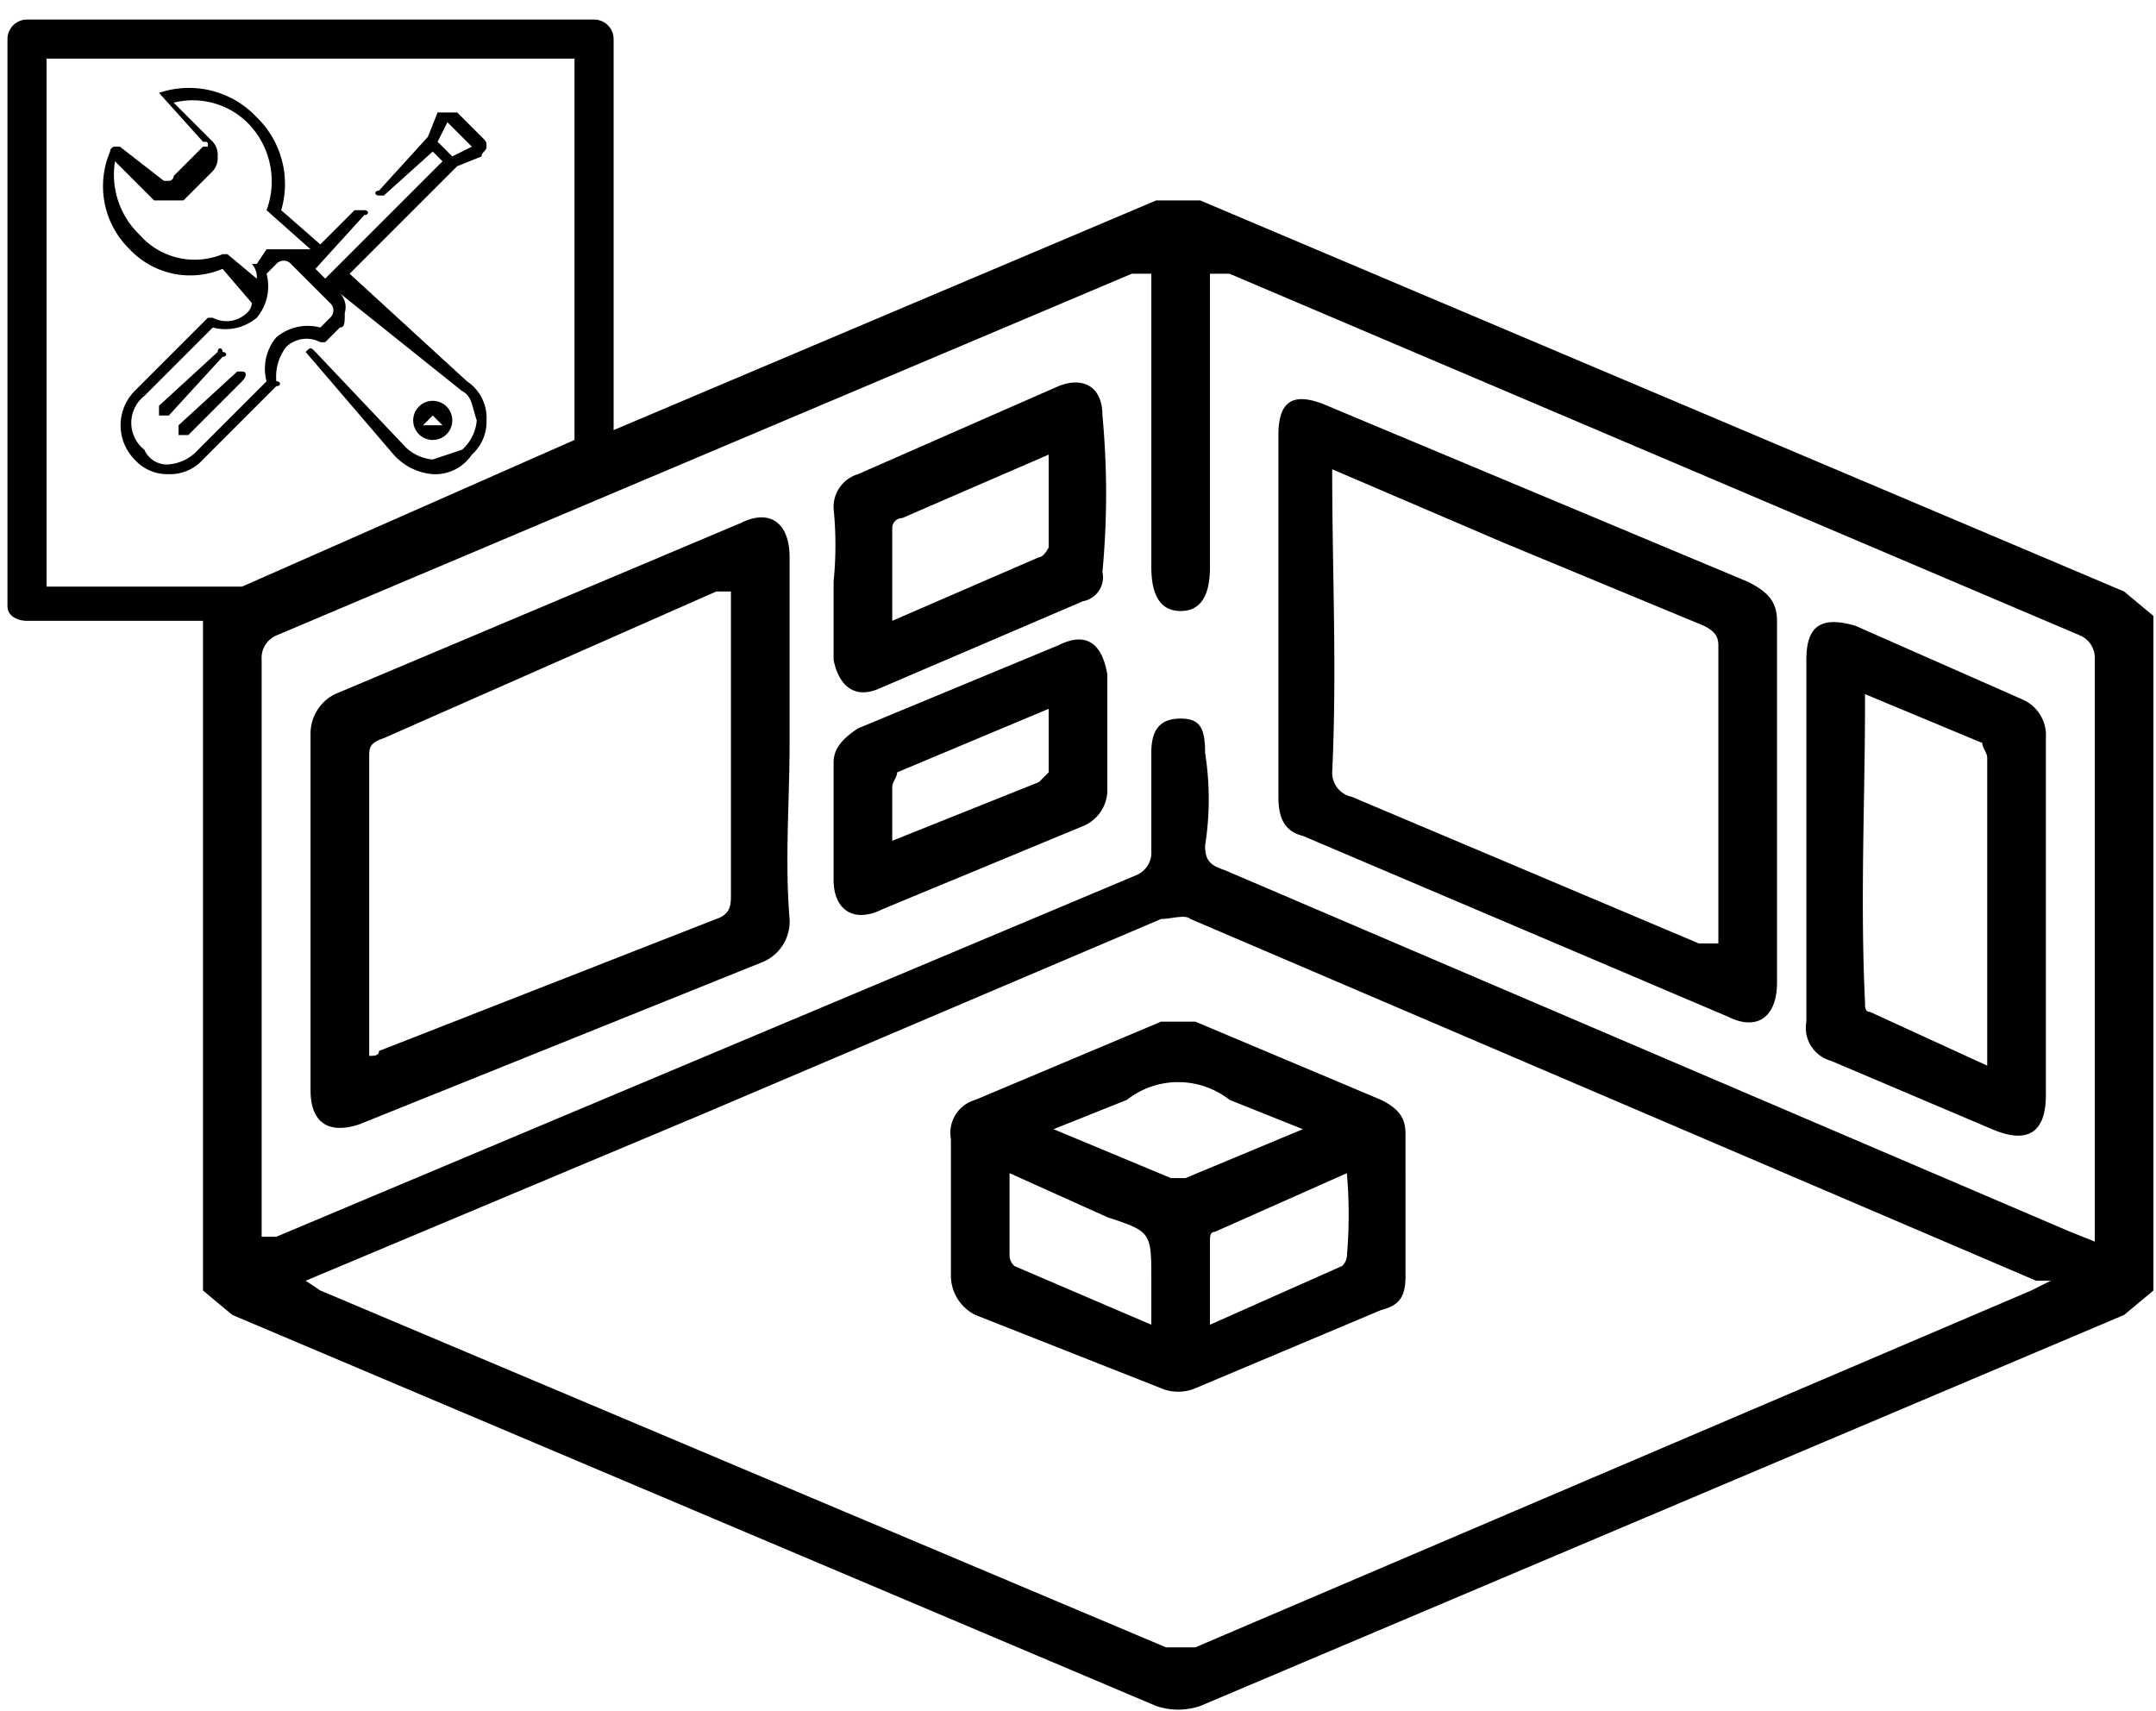<svg id="Layer_1" data-name="Layer 1" xmlns="http://www.w3.org/2000/svg" width="15.5mm" height="12.3mm" viewBox="0 0 44 35"><path d="M8.8,8.2a.4.4,0,1,0,.4.4A.4.4,0,0,0,8.8,8.2Zm0,.5H8.6l.2-.2.2.2Z"/><path d="M9.9,8.6a.9.9,0,0,0-.4-.8L7.1,5.6,9.3,3.4h0l.5-.2c0-.1.1-.1.1-.2s0-.1-.1-.2l-.5-.5H8.9l-.2.5h0l-1,1.1c-.1,0-.1.1,0,.1h.1l1-.9.2.2L6.6,5.7l-.2-.2,1-1.1c.1,0,.1-.1,0-.1H7.2L6.5,5l-.8-.7a1.9,1.9,0,0,0-.5-1.9,1.9,1.9,0,0,0-2-.5h0l.9,1c.1,0,.1,0,.1.1H4.1l-.6.6a.1.1,0,0,1-.1.1H3.3L2.4,3H2.3a.1.1,0,0,0-.1.1,1.8,1.8,0,0,0,.4,2,1.7,1.7,0,0,0,1.9.4l.6.7a.3.3,0,0,1-.1.2.6.6,0,0,1-.7.1H4.2L2.7,8a1,1,0,0,0,0,1.4.9.9,0,0,0,.7.3.9.9,0,0,0,.7-.3L5.6,7.9c.1,0,.1-.1,0-.1a1,1,0,0,1,.2-.7A.6.6,0,0,1,6.5,7h.1l.3-.3c.1,0,.1-.1.1-.3A.4.4,0,0,0,6.9,6h0L9.4,8c.2.1.2.3.3.6a.9.9,0,0,1-.3.6l-.6.2a.9.9,0,0,1-.6-.3L6.4,7.2c-.1-.1-.1-.1-.2,0h0L8,9.3a1.2,1.2,0,0,0,.8.4h0a.9.9,0,0,0,.8-.4A.9.9,0,0,0,9.9,8.6Zm-1-5.7.2-.4.5.5-.4.2ZM4.6,5.2H4.5a1.5,1.5,0,0,1-1.7-.4,1.7,1.7,0,0,1-.5-1.5l.8.8h.6l.6-.6a.4.4,0,0,0,.1-.3.4.4,0,0,0-.1-.3l-.8-.8A1.6,1.6,0,0,1,5,2.5a1.7,1.7,0,0,1,.4,1.8h0l.9.8H5.4l-.2.3H5.1a.4.4,0,0,1,.1.3ZM6.7,6.5l-.2.2a1,1,0,0,0-.9.2h0a1,1,0,0,0-.2.9L4,9.2a.9.9,0,0,1-.6.3.5.5,0,0,1-.5-.3.7.7,0,0,1,0-1.1L4.3,6.7a1,1,0,0,0,.9-.2,1,1,0,0,0,.2-.9l.2-.2a.2.2,0,0,1,.3,0l.2.2.4.4.2.2A.2.2,0,0,1,6.7,6.5Z"/><path d="M4.5,7.2c0-.1-.1-.1-.1,0L3.2,8.3v.2h.2L4.5,7.3C4.6,7.3,4.6,7.2,4.5,7.2Z"/><path d="M4.9,7.6H4.8L3.6,8.7v.2h.2L4.9,7.8C5,7.7,5,7.6,4.9,7.6Z"/><path d="M44,26.4l-.6.5-18.9,8a1.4,1.4,0,0,1-.9,0l-18.9-8-.6-.5V12.6l.6-.5,18.9-8h.9l18.9,8,.6.5ZM6.2,26.2l.3.2,17.3,7.3h.6l17.1-7.3.4-.2h-.3L24.3,18.8c-.1-.1-.4,0-.6,0l-9.4,4Zm-.9-.9h.3l17.6-7.4a.5.5,0,0,0,.3-.5V15.4c0-.5.2-.7.6-.7s.5.2.5.7a6.1,6.1,0,0,1,0,1.9c0,.3.1.4.4.5l17.3,7.4.5.2V13.5a.5.5,0,0,0-.3-.5L25.1,5.6h-.4v6q0,.9-.6.9t-.6-.9v-6h-.4L5.6,13a.5.5,0,0,0-.3.5V25.3Z"/><path d="M28.7,24.7v1.4c0,.4-.1.6-.5.7l-3.8,1.6a.9.9,0,0,1-.7,0l-3.8-1.5a.9.9,0,0,1-.5-.8V23.3a.7.7,0,0,1,.5-.8l3.8-1.6h.7l3.8,1.6c.4.2.5.4.5.7Zm-2.1-1.6-1.5-.6a1.7,1.7,0,0,0-2.1,0l-1.5.6,2.4,1h.3Zm-3.1,4v-.9c0-1,0-1-.9-1.3l-2-.9v1.7a.3.3,0,0,0,.1.2Zm1.2,0,2.7-1.2a.3.3,0,0,0,.1-.2,9.7,9.7,0,0,0,0-1.7l-2.7,1.2c-.1,0-.1.1-.1.2Z"/><path d="M26.1,12.6V8.9c0-.7.3-.9,1-.6l8.6,3.6c.4.2.6.4.6.8v7.4c0,.7-.4,1-1,.7l-8.7-3.7c-.4-.1-.5-.4-.5-.8Zm1.1-3c0,2.1.1,4.1,0,6.2a.5.5,0,0,0,.4.5l7.1,3h.4V13.2c0-.2-.1-.3-.3-.4l-4.1-1.7Z"/><path d="M16.1,15.2c0,1.2-.1,2.4,0,3.6a.9.9,0,0,1-.6.9L7.3,23c-.6.2-1,0-1-.7V15a.9.9,0,0,1,.5-.8l8.3-3.5c.6-.3,1,0,1,.7Zm-1.2-3.1h-.3L7.8,15.1c-.3.1-.3.2-.3.4v6.1c.1,0,.2,0,.2-.1l6.9-2.7c.3-.1.3-.3.3-.5V12.1Z"/><path d="M41.8,18.8v3.6c0,.8-.4,1-1.1.7l-3.3-1.4a.7.7,0,0,1-.5-.8V13.5c0-.7.3-.9,1-.7l3.4,1.5a.8.8,0,0,1,.5.8v3.7Zm-3.7-4.6v.2c0,2-.1,4,0,6.1,0,.1,0,.2.1.2l2.4,1.1V15.5c0-.1-.1-.2-.1-.3Z"/><path d="M17,11.9a7.5,7.5,0,0,0,0-1.5.7.7,0,0,1,.5-.7l4.1-1.8c.5-.2.9,0,.9.6a17.1,17.1,0,0,1,0,3.2.5.5,0,0,1-.4.6l-4.2,1.8c-.5.2-.8-.1-.9-.6Zm4.4-2.6-3,1.3a.2.2,0,0,0-.2.2v1.9l3-1.3c.1,0,.2-.2.2-.2Z"/><path d="M17,16.8V15.6c0-.3.2-.5.5-.7l4.1-1.7c.6-.3.9,0,1,.6v2.4a.8.8,0,0,1-.5.7L18,18.6c-.6.3-1,0-1-.6Zm1.2.4,3-1.2.2-.2V14.5l-3.1,1.3c0,.1-.1.2-.1.3Z"/><path d="M5,12.7H.5c-.2,0-.4-.1-.4-.3V.8A.4.4,0,0,1,.5.4H12.1a.4.4,0,0,1,.4.4V9.3a.3.3,0,0,1-.3.3L9.2,11h0l-4,1.7ZM.9,12h4l6.8-3V1.2H.9ZM9,10.7Z"/></svg>
